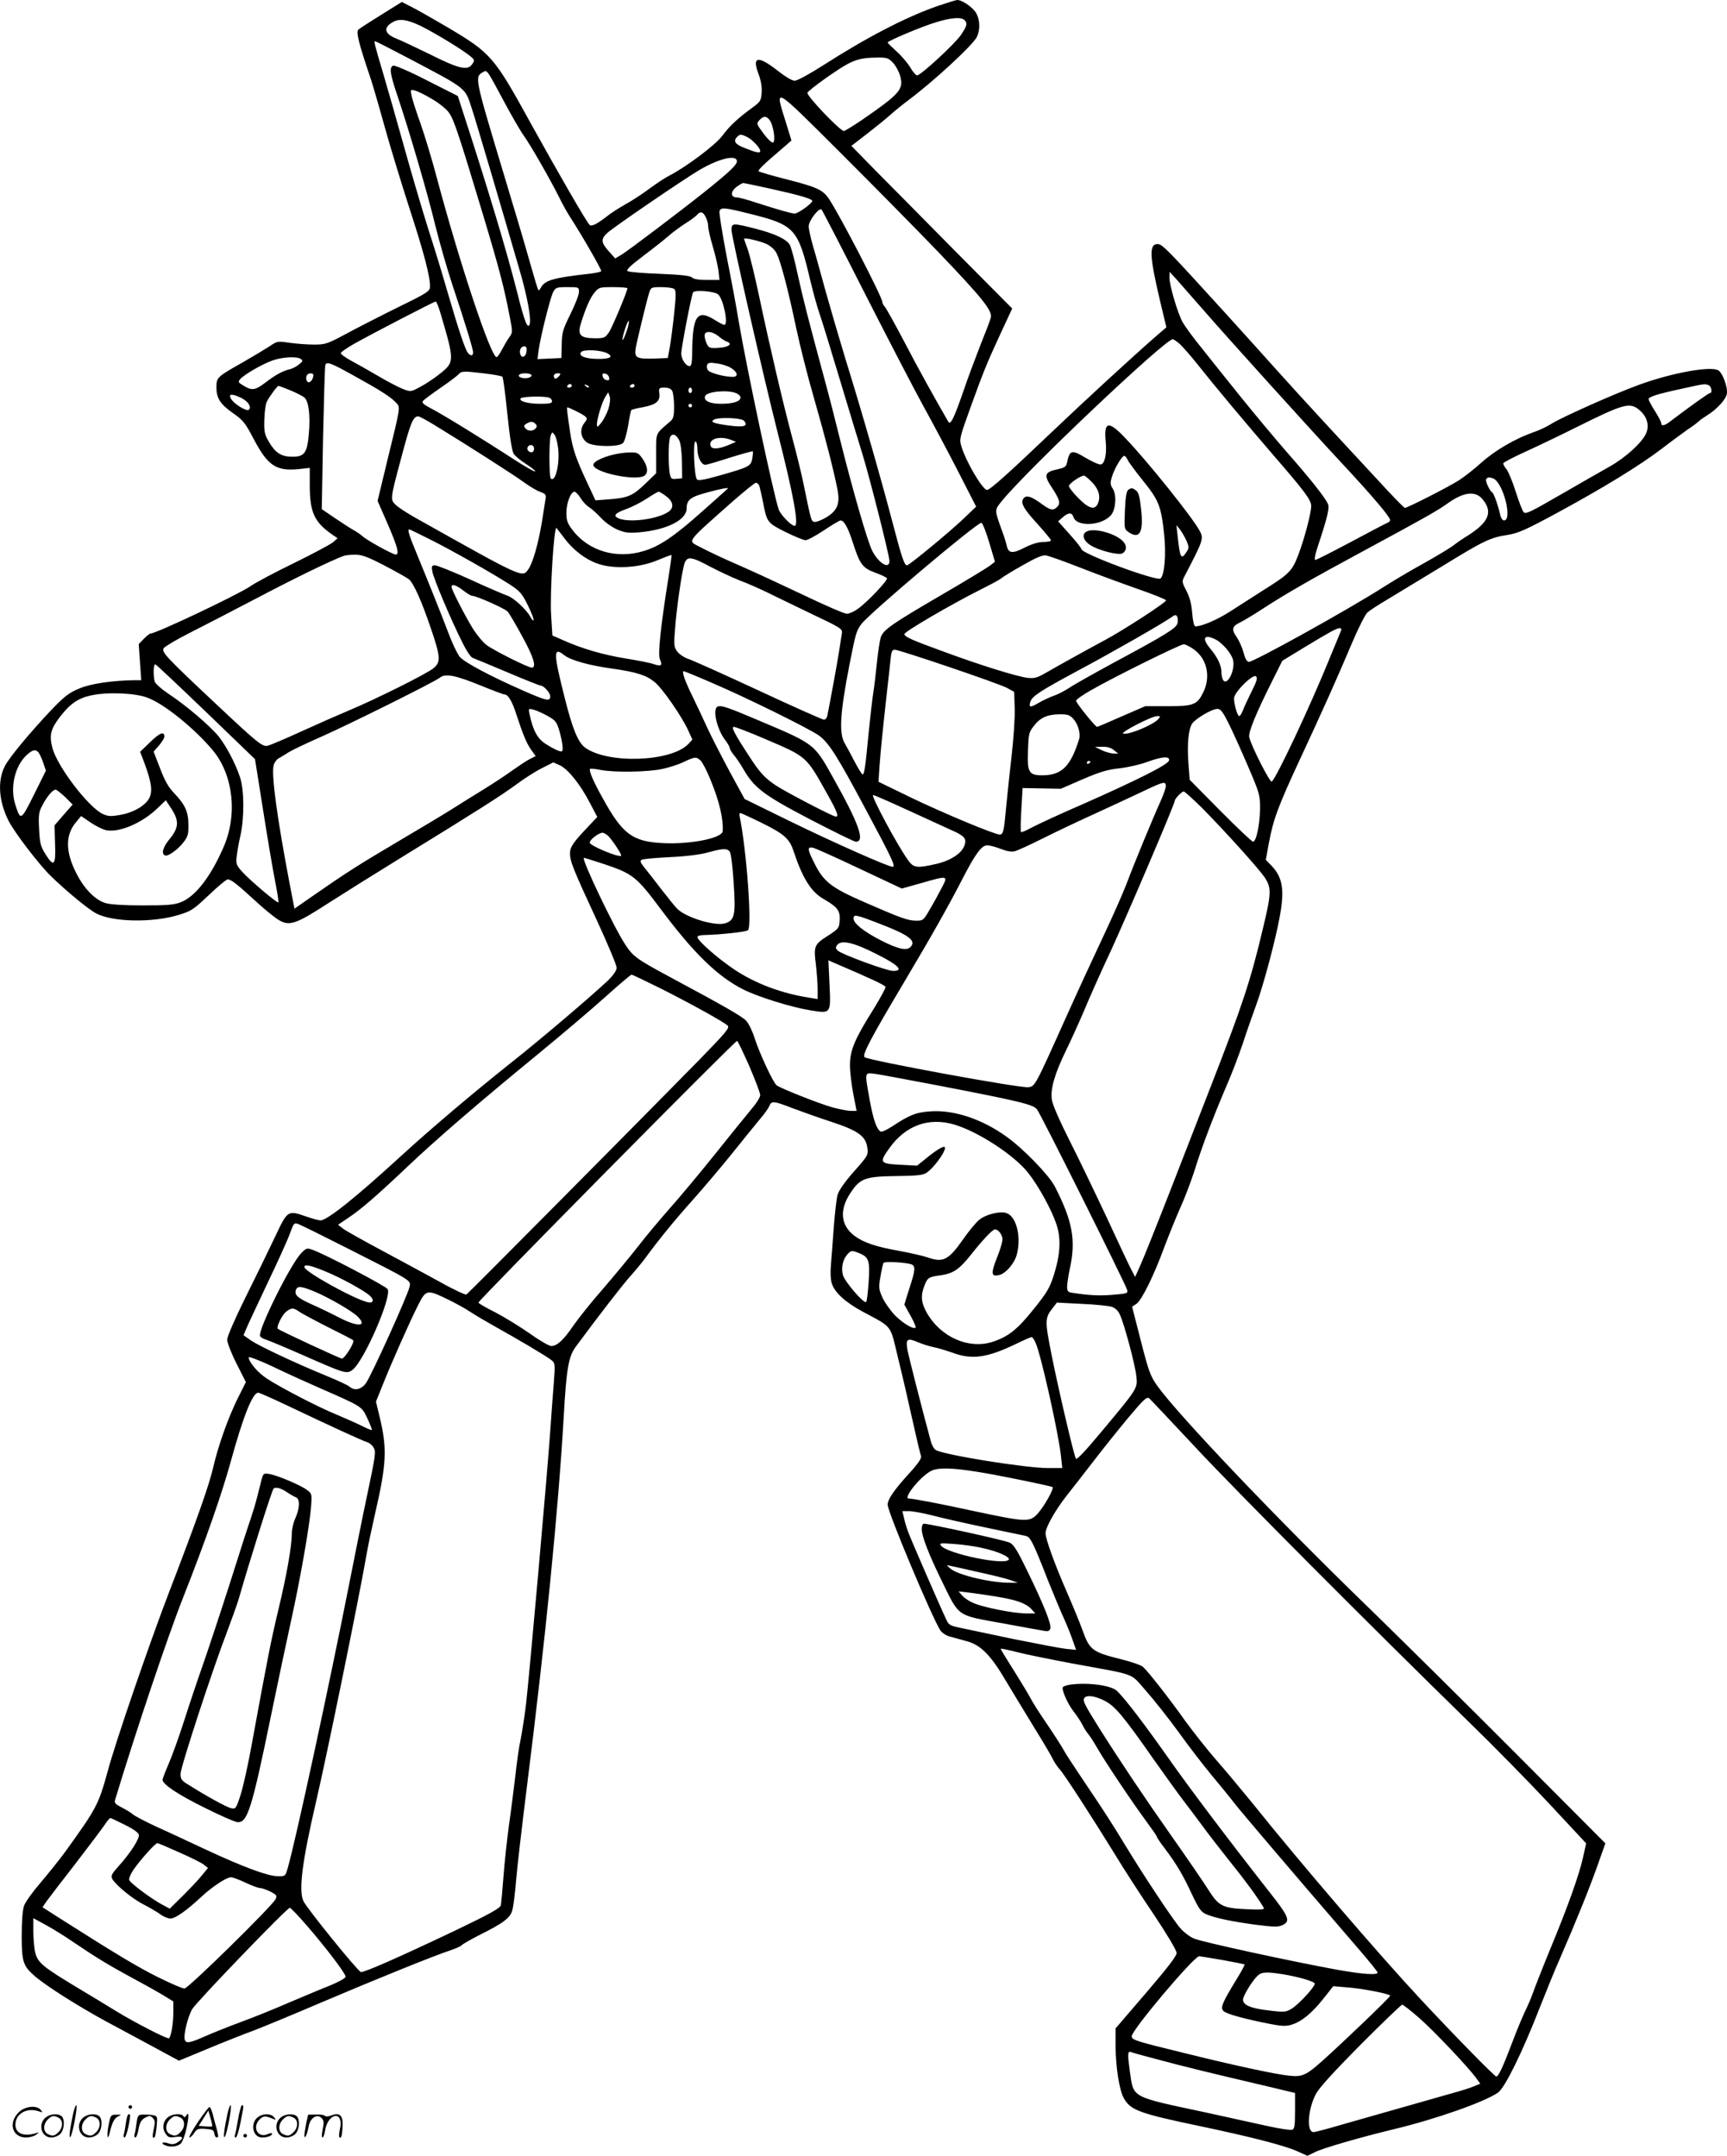 <?xml version="1.0" encoding="UTF-8"?>
<svg xmlns="http://www.w3.org/2000/svg" version="1.0" viewBox="0 0 962.267 1201.2" preserveAspectRatio="xMidYMid meet">
  <g transform="translate(-0.408,1200.99) scale(0.1,-0.1)" fill="#000000" stroke="none">
    <path d="M5227 11976 c-180 -63 -398 -177 -641 -333 -72 -46 -140 -83 -154 -83 -14 0 -50 21 -87 50 -115 91 -152 89 -116 -8 15 -39 21 -75 19 -107 -3 -45 -7 -52 -48 -82 -85 -62 -131 -105 -170 -158 -38 -52 -203 -176 -299 -225 -22 -11 -70 -43 -108 -71 -37 -28 -97 -67 -133 -87 -36 -20 -83 -50 -105 -68 -54 -42 -85 -58 -96 -47 -18 18 -170 281 -330 570 -201 366 -220 388 -460 530 -85 50 -177 102 -205 116 l-51 26 -114 -71 c-63 -39 -120 -76 -128 -83 -14 -13 1 -74 69 -275 10 -30 44 -146 75 -258 31 -112 94 -319 140 -461 82 -252 116 -382 115 -438 -1 -26 -12 -34 -178 -115 -97 -48 -228 -115 -289 -148 -106 -57 -117 -60 -180 -60 -38 0 -99 5 -136 10 -66 10 -69 9 -110 -19 -23 -15 -91 -56 -152 -91 -142 -80 -145 -83 -145 -139 0 -61 22 -94 95 -145 53 -37 66 -53 112 -141 79 -150 125 -181 251 -169 l62 7 0 -95 c0 -154 25 -208 130 -280 l25 -17 -25 -22 c-14 -12 -111 -64 -215 -115 -105 -51 -215 -109 -245 -130 -70 -48 -526 -264 -557 -264 -5 0 -22 -13 -38 -30 l-28 -29 7 -101 7 -100 -38 0 c-125 -2 -242 -19 -306 -46 -59 -24 -82 -42 -159 -122 -116 -123 -233 -263 -257 -311 -42 -81 -34 -196 20 -303 33 -66 171 -246 236 -309 88 -86 214 -189 254 -209 92 -48 311 -52 455 -9 73 22 84 29 171 111 50 48 98 88 106 88 19 0 54 -28 152 -118 44 -41 100 -87 124 -103 66 -43 97 -33 293 94 62 40 244 154 403 252 415 255 550 341 636 404 41 31 105 72 141 90 l65 33 38 -17 c46 -23 112 -105 166 -209 l41 -78 -44 -47 c-90 -94 -108 -120 -108 -156 0 -44 17 -87 151 -376 60 -130 109 -248 109 -261 0 -15 -17 -40 -47 -70 -89 -84 -365 -320 -537 -456 -220 -175 -456 -375 -625 -530 -241 -221 -404 -352 -441 -352 -9 0 -43 9 -75 20 -110 38 -107 39 -181 -117 -36 -76 -110 -228 -165 -338 -59 -120 -99 -212 -99 -230 0 -16 23 -76 52 -133 l52 -103 -46 -92 c-53 -107 -109 -265 -137 -387 -22 -96 -94 -300 -247 -697 -109 -285 -297 -831 -340 -993 -51 -186 -62 -206 -238 -450 -30 -41 -91 -117 -135 -169 -44 -51 -86 -109 -93 -130 -8 -22 -13 -85 -13 -166 0 -147 8 -169 72 -225 60 -53 245 -170 398 -253 77 -41 200 -108 273 -147 l133 -72 157 65 c86 36 202 82 257 102 55 21 224 91 376 156 291 124 638 265 726 293 29 10 55 22 59 27 3 5 47 30 97 56 137 68 175 97 186 141 6 20 15 96 21 167 6 72 33 306 60 520 104 830 174 1529 205 2060 15 271 27 336 67 391 127 172 264 349 305 394 27 30 65 76 84 102 74 101 161 208 264 323 59 66 158 183 220 260 62 77 131 163 154 190 24 28 47 60 52 73 11 29 24 28 127 -12 48 -18 145 -53 216 -76 152 -50 194 -80 203 -146 5 -40 3 -44 -76 -133 -51 -58 -84 -105 -90 -129 -6 -20 -15 -100 -21 -177 -5 -77 -13 -172 -16 -211 -4 -44 -2 -85 5 -106 17 -51 74 -103 171 -156 171 -92 152 -68 198 -259 23 -92 59 -249 81 -349 22 -99 43 -188 47 -197 4 -12 -15 -41 -69 -100 -82 -90 -117 -142 -117 -171 0 -41 247 -629 294 -701 9 -13 33 -29 53 -34 21 -6 64 -17 95 -26 77 -21 134 -79 217 -221 36 -60 105 -174 154 -254 49 -79 97 -160 106 -179 9 -19 27 -46 40 -60 27 -30 179 -265 306 -471 48 -80 146 -231 217 -336 77 -116 128 -201 128 -216 0 -17 -50 -82 -170 -222 l-170 -198 0 -102 c1 -113 20 -237 44 -283 36 -70 84 -88 423 -159 286 -60 472 -108 544 -140 l58 -26 43 21 c44 22 251 82 438 127 234 56 509 153 582 205 38 28 136 227 232 474 37 94 87 217 113 275 85 195 162 385 207 512 l45 127 -497 499 c-273 274 -645 642 -826 818 -501 485 -1054 1066 -1172 1230 -40 56 -49 80 -93 252 l-49 191 24 16 c29 19 98 158 157 320 25 66 65 165 90 221 25 55 59 146 77 202 39 127 103 296 174 462 31 70 73 181 95 246 21 65 56 164 76 219 40 110 105 353 129 484 29 152 17 223 -46 288 l-31 32 17 93 c25 134 51 204 176 473 127 273 200 436 289 646 34 80 72 155 84 166 12 11 63 44 112 73 50 30 187 113 305 185 236 145 267 159 367 175 57 9 101 29 273 122 258 140 461 264 585 359 53 41 118 88 143 106 26 17 54 38 62 46 8 8 29 22 45 32 55 34 105 88 111 121 6 34 -23 115 -47 130 -42 26 -258 -13 -442 -80 -133 -48 -431 -181 -488 -217 -25 -16 -71 -38 -102 -48 -100 -35 -215 -102 -289 -169 -40 -36 -95 -79 -123 -97 -53 -35 -289 -155 -303 -155 -5 0 -76 73 -158 163 -83 89 -213 230 -290 313 -77 83 -198 216 -269 295 -72 80 -199 222 -284 315 -323 355 -351 384 -377 384 -48 0 -45 -67 12 -309 l37 -155 -64 -55 c-138 -121 -403 -365 -577 -531 -238 -227 -342 -320 -358 -320 -25 0 -118 158 -144 245 -11 38 -8 49 48 205 79 218 92 249 169 417 l67 144 -310 312 c-170 172 -371 376 -448 453 l-138 141 88 68 c49 38 107 85 129 105 22 20 69 58 105 85 135 101 350 299 376 347 23 45 18 112 -12 148 -27 31 -73 60 -96 60 -7 0 -57 -16 -111 -34z m151 -78 c18 -18 15 -30 -19 -82 -33 -49 -224 -226 -245 -226 -7 0 -24 20 -38 44 -14 24 -48 64 -76 89 -27 25 -50 47 -50 50 0 9 195 91 270 113 84 26 140 30 158 12z m-3033 -31 c76 -37 233 -132 278 -169 27 -22 27 -24 11 -47 -25 -36 -75 -24 -238 58 -78 38 -160 77 -184 86 -67 27 -74 62 -17 93 35 19 78 13 150 -21z m-62 -183 c326 -172 312 -161 350 -279 25 -75 182 -609 267 -903 42 -143 66 -273 55 -300 -11 -28 -29 18 -69 178 -61 241 -167 591 -310 1030 l-21 65 -172 87 c-99 51 -179 85 -188 82 -23 -9 -18 -45 25 -172 64 -190 167 -541 210 -720 23 -92 65 -239 94 -327 70 -209 116 -359 116 -379 0 -20 -14 -21 -29 -2 -15 18 -52 129 -111 331 -27 94 -76 256 -110 360 -33 105 -92 305 -131 445 -39 140 -93 330 -120 421 -51 171 -52 179 -44 179 3 0 87 -43 188 -96z m2697 -24 c15 -16 33 -49 40 -74 20 -74 -1 -98 -214 -245 -49 -33 -94 -61 -100 -61 -21 0 -209 197 -203 213 6 15 170 133 227 162 48 25 84 33 158 34 59 1 66 -2 92 -29z m-2168 -215 c41 -77 90 -162 110 -190 40 -56 148 -245 198 -345 17 -36 45 -85 61 -110 68 -105 177 -295 173 -301 -2 -4 -30 -10 -62 -14 -200 -22 -251 -36 -273 -76 -6 -11 -13 -19 -15 -16 -3 2 -22 67 -44 143 -21 77 -88 303 -149 504 -165 548 -163 541 -114 569 22 12 20 13 115 -164z m-397 11 c39 -23 80 -57 92 -76 27 -38 56 -127 188 -565 93 -309 119 -410 151 -579 15 -76 14 -80 -4 -105 -11 -15 -29 -46 -41 -69 -12 -23 -25 -42 -30 -42 -32 0 -207 526 -335 1007 -25 94 -65 227 -89 295 -24 67 -47 138 -50 157 -7 32 -6 33 21 26 15 -4 59 -26 97 -49z m2813 -846 c248 -259 306 -331 297 -369 -3 -14 -29 -82 -57 -151 -27 -69 -70 -183 -94 -254 -55 -159 -74 -197 -86 -176 -66 114 -170 300 -245 445 -52 99 -101 187 -109 196 -8 8 -14 21 -14 27 0 27 -238 486 -296 572 -34 52 -67 67 -235 110 -83 21 -154 42 -157 45 -7 6 22 35 129 126 l53 46 -32 104 c-62 199 -74 205 299 -166 182 -182 428 -431 547 -555z m-933 727 c19 -30 31 -112 17 -121 -6 -4 -30 18 -53 49 -40 54 -41 56 -24 75 24 26 41 25 60 -3z m-125 -92 c28 -15 70 -60 70 -76 0 -14 -18 -11 -81 14 -59 22 -72 40 -47 65 15 15 23 15 58 -3z m-60 -134 c0 -20 -41 -59 -186 -175 -132 -105 -416 -320 -455 -344 l-37 -22 -36 40 c-43 48 -45 68 -8 102 30 29 437 307 517 353 109 63 205 85 205 46z m180 -151 c172 -38 240 -58 240 -70 0 -13 -79 -70 -98 -70 -18 0 -94 22 -215 61 -48 16 -96 29 -108 29 -34 0 -36 31 -3 57 16 12 34 23 39 23 6 0 71 -14 145 -30z m-109 -141 c253 -63 270 -82 339 -376 16 -67 39 -148 50 -180 12 -32 63 -200 115 -373 52 -173 109 -360 126 -415 41 -135 149 -561 149 -591 0 -49 -60 -13 -96 57 -27 54 -109 339 -179 619 -25 102 -63 250 -85 330 -93 344 -121 453 -151 590 -17 80 -37 155 -45 167 -21 32 -83 61 -192 89 -126 32 -132 32 -132 -8 0 -36 177 -813 257 -1128 88 -346 120 -520 95 -520 -19 0 -78 61 -89 91 -29 84 -180 795 -223 1049 -11 69 -41 231 -67 361 -25 131 -43 244 -40 253 9 22 27 20 168 -15z m650 -460 c133 -261 275 -534 316 -608 41 -74 125 -231 186 -349 l110 -215 -69 -66 c-77 -74 -304 -261 -316 -261 -15 0 -29 42 -79 232 -64 245 -179 645 -263 914 -35 115 -85 286 -111 379 -26 94 -57 208 -71 254 -13 46 -24 95 -24 110 0 31 58 107 72 93 4 -4 117 -222 249 -483z m-894 440 c7 -13 13 -36 13 -50 0 -14 11 -63 25 -110 14 -46 28 -108 32 -136 l6 -53 -70 0 c-47 0 -74 5 -82 13 -8 10 -57 16 -177 21 -92 3 -173 10 -182 15 -11 6 10 27 89 87 57 43 119 92 139 110 19 17 60 47 90 67 31 19 62 42 69 51 18 21 33 16 48 -15z m339 -149 c25 -13 46 -32 56 -53 23 -48 63 -199 108 -413 22 -104 67 -281 100 -394 63 -219 111 -407 130 -506 16 -81 0 -120 -64 -158 -26 -15 -54 -26 -64 -24 -18 3 -18 4 -61 213 -11 55 -39 168 -61 250 -54 201 -131 533 -186 794 -25 118 -54 237 -65 265 -10 28 -19 53 -19 55 0 9 89 -12 126 -29z m2419 -351 c134 -155 603 -674 794 -879 163 -175 261 -291 261 -308 0 -5 -8 -13 -17 -16 -10 -4 -102 -52 -204 -107 -102 -54 -190 -99 -196 -99 -7 0 -2 28 13 73 56 169 67 217 57 240 -18 38 -98 139 -229 288 -69 79 -187 221 -262 314 -75 94 -172 214 -215 269 -44 54 -90 117 -103 140 -28 50 -74 206 -74 250 l1 31 37 -40 c20 -23 82 -93 137 -156z m-3465 84 c0 -15 -21 -70 -47 -122 -43 -87 -48 -103 -49 -171 l-2 -75 -66 -3 -67 -3 6 48 c10 74 65 294 81 325 14 26 19 28 79 28 64 0 65 0 65 -27z m270 21 c0 -17 -84 -217 -103 -246 -22 -31 -27 -33 -80 -33 -78 1 -95 18 -78 77 27 88 53 149 78 178 24 29 28 30 104 30 43 0 79 -3 79 -6z m259 -3 c12 -8 13 -27 2 -133 -7 -67 -18 -152 -24 -188 l-12 -65 -78 -3 c-95 -3 -110 5 -101 57 8 45 61 265 75 309 10 31 12 32 67 32 31 0 63 -4 71 -9z m246 -31 c30 -25 59 -170 35 -170 -6 0 -27 11 -48 24 -103 66 -129 30 -131 -176 -1 -61 -4 -78 -15 -78 -20 0 -46 39 -46 70 0 32 57 327 66 341 9 15 119 6 139 -11z m-1546 -107 c78 -265 78 -270 -3 -335 -32 -26 -82 -59 -111 -74 -52 -28 -53 -28 -97 -11 -25 10 -86 42 -137 72 -51 30 -120 69 -152 86 -33 18 -58 37 -56 42 2 6 34 28 72 50 90 51 448 237 457 237 4 0 16 -30 27 -67z m1035 -103 c-24 -67 -30 -56 -8 15 10 31 20 52 22 46 2 -6 -4 -34 -14 -61z m513 -23 c15 -13 36 -27 46 -30 36 -13 11 -32 -44 -35 -51 -3 -56 -1 -67 23 -7 14 -12 35 -12 45 0 28 41 26 77 -3z m2571 -44 c17 -16 64 -69 104 -120 91 -115 267 -325 423 -506 170 -196 205 -244 205 -276 0 -40 -38 -184 -72 -273 -34 -90 -51 -107 -197 -198 -56 -36 -139 -89 -184 -118 -72 -46 -156 -82 -192 -82 -8 0 -14 27 -18 73 -4 51 -13 87 -32 124 -25 48 -26 54 -12 80 107 205 109 212 85 256 -38 72 -286 382 -412 514 -95 101 -122 96 -111 -16 7 -69 -5 -125 -27 -129 -10 -2 -47 15 -85 37 -75 46 -89 43 -102 -20 -6 -30 -11 -34 -55 -44 -71 -15 -77 -32 -34 -97 46 -70 53 -92 33 -112 -23 -23 -36 -20 -84 14 -55 41 -85 52 -100 37 -24 -24 -9 -56 69 -141 44 -49 80 -92 80 -97 0 -5 -19 -9 -42 -9 -29 0 -64 -11 -104 -31 -68 -35 -90 -33 -100 8 -3 15 -14 51 -24 78 -46 128 -46 121 -4 173 142 175 910 902 953 902 4 0 21 -12 39 -27z m-3640 -40 c-3 -30 -25 -42 -34 -19 -9 22 2 46 21 46 12 0 15 -8 13 -27z m451 -12 c34 -19 15 -31 -49 -31 -73 0 -115 16 -98 38 14 17 111 12 147 -7z m-1709 -31 c13 -9 12 -13 -9 -30 -13 -11 -35 -23 -50 -27 -40 -9 -81 -31 -137 -74 -58 -44 -76 -47 -123 -18 -30 18 -32 21 -18 37 25 27 124 84 181 104 56 19 133 23 156 8z m295 -93 c140 -77 207 -119 234 -149 27 -28 29 -15 -46 -321 l-55 -228 56 -128 c55 -127 67 -171 45 -171 -16 0 -160 79 -185 102 -12 11 -36 27 -53 36 -16 9 -62 39 -102 66 l-72 49 7 395 c5 217 10 401 13 409 8 19 31 11 158 -60z m2100 44 c39 -23 46 -51 11 -51 -44 0 -124 21 -136 36 -7 7 -9 21 -6 30 5 13 15 15 54 9 26 -3 60 -14 77 -24z m-1370 -32 c50 -6 94 -14 98 -18 5 -5 17 -98 28 -207 13 -129 26 -207 35 -222 8 -13 40 -39 70 -58 31 -20 53 -38 50 -41 -3 -3 -56 27 -118 67 -178 116 -398 251 -460 283 -44 23 -55 33 -47 43 6 7 50 40 98 73 48 33 93 67 100 75 16 19 28 19 146 5z m-955 -8 c0 -21 -13 -41 -26 -41 -14 0 -19 31 -7 43 10 10 33 8 33 -2z m1215 0 c7 -13 -30 -24 -55 -16 -28 9 -15 25 20 25 16 0 31 -4 35 -9z m155 -6 c-7 -8 -16 -15 -21 -15 -5 0 -9 7 -9 15 0 9 9 15 21 15 18 0 19 -2 9 -15z m278 -9 c3 -13 -1 -17 -14 -14 -11 2 -20 11 -22 22 -3 13 1 17 14 14 11 -2 20 -11 22 -22z m-208 -46 c0 -5 -7 -10 -16 -10 -8 0 -12 5 -9 10 3 6 10 10 16 10 5 0 9 -4 9 -10z m95 -8 c-3 -3 -11 0 -18 7 -9 10 -8 11 6 5 10 -3 15 -9 12 -12z m255 8 c0 -5 -7 -10 -16 -10 -8 0 -12 5 -9 10 3 6 10 10 16 10 5 0 9 -4 9 -10z m5984 4 c16 -6 23 -44 8 -44 -7 0 -112 -75 -224 -160 -30 -23 -48 -26 -48 -7 0 7 -16 37 -35 67 -19 30 -35 60 -35 66 0 13 50 29 190 59 121 27 123 27 144 19z m-7902 -29 c34 -14 69 -32 79 -41 23 -21 33 -98 24 -200 -9 -108 -24 -129 -92 -129 -61 0 -94 21 -130 82 -25 43 -28 57 -26 125 1 42 7 87 14 100 14 28 58 88 65 88 2 0 32 -11 66 -25z m2128 -4 c5 -11 10 -49 10 -85 0 -54 -4 -69 -20 -83 -86 -74 -80 -60 -80 -181 l0 -109 -63 -61 c-69 -66 -96 -77 -209 -85 l-66 -5 -50 107 c-58 124 -78 182 -91 271 -16 108 -20 140 -16 140 10 0 82 -36 97 -48 16 -13 16 -16 -4 -42 -26 -35 -17 -84 19 -107 35 -23 175 -25 198 -2 9 8 21 52 29 97 7 45 15 84 18 87 2 3 31 10 64 16 74 14 97 33 92 76 -4 31 -2 33 29 33 22 0 36 -6 43 -19z m110 4 c0 -8 -4 -15 -10 -15 -5 0 -10 7 -10 15 0 8 5 15 10 15 6 0 10 -7 10 -15z m244 -15 c14 -5 26 -16 26 -25 0 -22 -41 -35 -109 -35 -62 0 -98 17 -88 43 9 25 122 36 171 17z m-710 -89 c-9 -26 -27 -61 -40 -77 -21 -26 -23 -27 -24 -8 0 29 29 125 47 153 l16 25 8 -22 c5 -14 2 -40 -7 -71z m-2048 63 c40 -19 61 -51 45 -67 -12 -12 -84 32 -101 63 -14 26 7 27 56 4z m1718 0 c9 -3 16 -12 16 -20 0 -11 -16 -14 -64 -14 -70 0 -121 14 -111 30 7 11 133 14 159 4z m796 -44 c0 -5 -4 -10 -10 -10 -5 0 -10 5 -10 10 0 6 5 10 10 10 6 0 10 -4 10 -10z m5279 -25 c42 -36 56 -83 38 -128 -22 -52 -114 -136 -203 -186 -44 -25 -167 -95 -274 -157 -173 -100 -196 -111 -207 -97 -7 9 -27 61 -44 115 -17 54 -40 109 -50 122 -11 13 -19 28 -19 34 0 5 57 35 128 67 70 32 195 92 277 133 269 134 300 142 354 97z m-6713 -84 c196 -120 444 -279 497 -318 32 -23 73 -48 92 -54 29 -11 33 -16 29 -38 -2 -14 -11 -69 -19 -121 -21 -129 -52 -237 -77 -272 -34 -48 -26 -52 -633 289 -44 25 -92 56 -106 70 -31 29 -31 32 30 259 53 201 67 234 96 234 6 0 47 -22 91 -49z m1724 24 c25 -30 -1 -37 -85 -26 -86 12 -104 19 -84 32 25 16 155 11 169 -6z m-1162 -17 c8 -8 9 -15 1 -25 -15 -17 -44 -17 -58 1 -10 11 -8 17 6 25 24 14 36 14 51 -1z m126 -136 c10 -88 -16 -193 -41 -168 -10 10 -10 215 0 241 8 19 9 19 21 2 8 -9 16 -43 20 -75z m675 44 c8 -17 14 -66 15 -120 l1 -91 -31 -3 c-28 -3 -32 0 -38 29 -8 40 -8 167 0 197 9 31 35 25 53 -12z m288 3 l28 -11 -35 -15 c-57 -25 -99 -28 -106 -9 -15 40 50 60 113 35z m-187 -52 c0 -44 22 -87 44 -87 8 0 69 18 137 40 68 21 125 37 127 35 3 -2 1 -20 -2 -40 -8 -43 -18 -48 -184 -95 -80 -23 -117 -29 -124 -22 -16 16 -24 212 -9 212 6 0 11 -18 11 -43z m-910 3 c0 -11 -6 -20 -14 -20 -18 0 -29 16 -21 30 11 18 35 11 35 -10z m3307 -62 c6 -13 45 -66 87 -118 88 -109 100 -141 117 -301 11 -109 2 -220 -20 -242 -19 -19 -441 138 -441 163 0 5 -29 42 -65 82 l-65 73 26 23 c31 27 51 28 59 1 18 -56 156 -50 209 10 27 30 33 113 11 147 -15 23 -16 33 -5 68 13 44 55 116 69 116 4 0 13 -10 18 -22z m-202 -121 c39 -39 52 -78 39 -116 -16 -46 -49 -39 -110 22 -30 30 -54 61 -54 69 0 13 64 57 84 58 4 0 23 -15 41 -33z m2239 17 c55 -21 110 -234 60 -234 -7 0 -16 12 -20 28 -12 54 -36 122 -45 128 -15 9 -40 64 -34 74 7 11 17 12 39 4z m-4089 -41 c3 -10 12 -49 20 -88 22 -116 24 -118 125 -169 51 -25 101 -46 113 -46 11 0 57 25 102 55 45 30 87 55 92 55 20 0 41 -37 68 -120 40 -125 55 -145 126 -171 33 -12 62 -26 65 -31 7 -10 -106 -130 -160 -169 -21 -16 -50 -29 -63 -29 -14 0 -122 47 -241 104 -120 57 -271 127 -337 156 -115 50 -183 82 -252 118 -57 30 -64 20 197 251 63 55 120 101 126 101 7 0 15 -8 19 -17z m-176 -16 c-2 -2 -65 -58 -139 -124 -158 -141 -239 -196 -328 -223 -152 -47 -309 -1 -399 118 -27 36 -33 52 -33 94 0 54 24 118 45 118 7 0 22 -16 34 -35 11 -19 33 -43 49 -52 15 -10 45 -37 65 -59 21 -23 60 -51 89 -64 45 -19 63 -21 126 -16 153 14 262 69 262 133 0 47 21 64 111 88 75 21 129 31 118 22z m-342 -43 c40 -30 44 -65 10 -87 -61 -40 -211 -60 -272 -37 -38 15 -27 30 40 54 33 12 85 39 115 59 30 20 59 37 64 37 5 0 24 -11 43 -26z m4547 -15 c60 -71 37 -129 -84 -205 -25 -15 -61 -40 -80 -55 -19 -14 -93 -59 -165 -99 -71 -39 -172 -99 -225 -133 -199 -127 -726 -419 -748 -415 -11 2 -21 20 -29 52 -7 27 -24 65 -38 86 -31 44 -26 61 23 84 20 10 75 43 122 74 129 84 279 170 565 324 333 180 410 223 465 263 88 63 154 72 194 24z m-2748 -242 l32 -107 -31 -24 c-18 -13 -138 -86 -267 -161 -283 -165 -325 -195 -339 -238 -5 -18 -15 -81 -21 -142 -6 -60 -15 -135 -20 -165 -5 -30 -16 -127 -25 -215 -20 -212 -26 -246 -36 -239 -5 3 -25 36 -44 72 -19 37 -44 83 -55 102 -32 56 -25 167 28 440 34 171 37 183 65 222 42 58 651 572 670 565 6 -2 26 -52 43 -110z m1100 8 c14 -33 14 -39 -1 -61 -30 -46 -36 -35 -50 96 l-6 54 21 -26 c11 -15 27 -43 36 -63z m-3468 17 c52 -70 125 -124 196 -146 89 -28 228 -19 325 23 41 17 75 30 77 28 1 -1 -6 -54 -16 -117 -46 -288 -61 -436 -49 -464 16 -34 8 -41 -33 -27 -18 7 -89 21 -158 32 -124 20 -245 55 -351 103 l-57 25 -7 113 c-8 120 16 501 30 486 2 -2 21 -27 43 -56z m-749 -7 c122 -61 341 -185 443 -250 60 -39 70 -51 104 -119 20 -42 35 -79 31 -82 -3 -3 -11 5 -17 18 -22 41 -93 107 -129 119 -20 7 -114 47 -209 91 -95 43 -183 78 -194 78 -18 0 -20 -5 -15 -34 6 -38 106 -275 169 -399 21 -43 46 -80 56 -83 9 -3 96 -39 193 -80 96 -41 180 -74 185 -74 18 0 54 -40 54 -60 0 -30 -21 -25 -149 31 -186 82 -329 158 -355 189 -13 16 -41 73 -61 127 -40 106 -107 273 -179 448 -43 104 -53 135 -41 135 3 0 54 -25 114 -55z m-253 -146 c65 -34 127 -69 137 -77 26 -23 70 -120 121 -271 55 -160 57 -190 16 -224 -35 -30 -328 -176 -475 -237 -55 -23 -173 -75 -263 -116 -89 -41 -173 -76 -185 -79 -30 -8 -56 13 -292 235 -276 259 -302 287 -289 308 6 9 69 47 140 83 71 36 242 124 379 196 207 109 412 209 485 236 8 3 36 6 61 6 38 1 68 -10 165 -60z m3872 -10 c86 -34 230 -87 318 -118 89 -31 163 -60 165 -66 4 -10 -238 -167 -341 -222 -77 -41 -254 -139 -325 -180 -52 -30 -66 -34 -105 -30 -59 7 -265 71 -465 145 -181 66 -217 82 -222 98 -4 12 260 166 427 250 52 26 103 53 112 61 9 8 63 41 120 73 77 44 110 58 131 55 16 -3 99 -32 185 -66z m-2054 2 c50 -26 123 -60 161 -75 39 -14 106 -44 150 -65 44 -22 157 -76 252 -122 164 -78 172 -83 168 -108 -2 -14 -9 -57 -15 -96 -9 -61 -53 -300 -66 -362 -2 -13 -11 -23 -19 -23 -8 0 -174 74 -367 164 -194 90 -370 169 -390 175 -21 7 -47 24 -59 39 -19 25 -21 35 -14 121 8 119 40 337 54 374 15 39 39 35 145 -22z m-1379 -131 c21 -16 43 -30 50 -30 24 0 183 -71 198 -88 8 -9 45 -71 81 -138 64 -116 81 -174 53 -174 -21 0 -214 97 -252 126 -19 14 -52 54 -74 88 -43 69 -121 220 -121 236 0 18 27 10 65 -20z m3980 -183 c-7 -28 -66 -64 -360 -222 -110 -60 -219 -121 -242 -137 -24 -16 -62 -36 -85 -44 -23 -8 -62 -26 -86 -40 -47 -28 -57 -27 -47 5 10 32 53 60 265 174 191 102 471 262 520 297 21 15 26 16 33 5 4 -8 5 -25 2 -38z m912 -39 c-3 -7 -32 -78 -65 -158 -108 -266 -298 -670 -322 -685 -10 -6 -111 192 -125 246 -7 27 36 132 135 329 l49 98 123 75 c144 87 178 106 197 107 7 0 11 -6 8 -12z m-698 -52 c39 -21 88 -79 96 -115 12 -56 -33 -146 -56 -110 -5 8 -9 27 -9 42 0 40 -22 85 -64 135 -48 58 -32 81 33 48z m-122 -55 c73 -53 94 -151 52 -238 -34 -70 -54 -78 -199 -78 l-125 0 -131 -57 c-72 -32 -134 -58 -137 -58 -10 0 -117 133 -117 145 0 7 37 33 83 59 125 72 497 256 517 256 9 0 35 -13 57 -29z m-1366 -97 c156 -53 302 -105 324 -117 l40 -22 3 -90 c2 -49 -6 -168 -17 -264 -11 -97 -25 -228 -31 -291 -12 -134 -16 -150 -36 -150 -28 0 -311 118 -492 205 l-183 89 6 90 c6 85 19 212 44 436 6 52 14 121 17 153 4 46 9 57 24 57 10 0 145 -43 301 -96z m-2144 66 c37 -29 136 -57 265 -75 140 -20 193 -37 239 -75 44 -35 150 -189 186 -266 l25 -55 -22 -24 c-94 -100 -445 -113 -574 -22 -41 29 -72 105 -116 281 -63 249 -63 284 -3 236z m-1995 -317 l273 -263 44 -277 c24 -153 54 -332 67 -397 13 -66 22 -122 19 -124 -6 -6 -155 120 -200 169 -34 38 -37 45 -32 88 3 25 12 78 21 116 22 99 21 257 -3 326 -27 79 -74 168 -118 225 -48 59 -181 173 -280 238 -40 27 -74 57 -77 69 -9 35 -7 99 4 95 5 -1 132 -121 282 -265z m2810 166 c191 -81 552 -259 606 -298 55 -41 100 -111 260 -411 148 -276 168 -320 150 -320 -24 0 -331 136 -574 255 l-251 123 -86 158 c-47 88 -102 195 -122 239 -20 44 -56 121 -80 170 -43 87 -64 145 -51 145 3 0 70 -27 148 -61z m-1279 -19 c66 -27 127 -50 134 -50 18 0 42 -40 63 -107 38 -116 58 -164 83 -200 l26 -36 -32 -16 c-18 -9 -60 -37 -94 -61 -34 -25 -108 -74 -165 -109 -57 -35 -137 -85 -178 -111 -41 -26 -176 -107 -300 -180 -220 -130 -286 -172 -480 -307 l-95 -66 -27 139 c-70 368 -103 609 -89 660 4 15 16 32 27 38 10 6 35 20 54 33 19 12 100 51 180 86 167 74 635 307 665 331 30 25 89 13 228 -44z m4295 -33 c-20 -40 -42 -87 -48 -104 -7 -18 -16 -33 -21 -33 -10 0 -29 65 -29 99 0 34 107 139 123 122 9 -9 3 -29 -25 -84z m-6151 -35 c95 -36 262 -172 364 -294 113 -137 138 -359 58 -540 -72 -165 -157 -274 -237 -305 -38 -15 -77 -18 -212 -18 -107 0 -180 5 -208 13 -59 18 -120 81 -164 169 -60 119 -60 211 0 282 l28 34 53 -36 c29 -20 68 -39 87 -43 73 -14 195 38 280 117 l52 50 31 -47 c44 -67 42 -106 -9 -168 -39 -47 -49 -85 -25 -93 17 -5 71 34 101 73 25 32 29 46 28 98 0 72 -18 112 -79 176 -32 33 -53 70 -79 139 l-36 93 30 34 c16 19 30 41 30 49 0 32 -24 23 -78 -29 l-57 -55 24 -63 c39 -106 46 -154 28 -193 -21 -43 -88 -83 -165 -96 -51 -9 -66 -8 -96 6 -81 39 -253 265 -280 368 -18 70 -10 104 41 171 57 74 101 105 174 121 90 20 248 14 316 -13z m2228 -101 c46 -26 51 -33 67 -87 9 -33 17 -72 17 -87 1 -25 -2 -27 -21 -21 -12 3 -43 20 -69 36 -49 30 -74 74 -94 167 -7 33 -7 34 21 27 16 -4 52 -20 79 -35z m3793 -38 c22 -43 70 -150 108 -238 66 -154 69 -163 69 -240 -1 -89 -21 -185 -39 -185 -6 0 -89 78 -183 173 l-170 172 -7 92 c-8 106 0 188 20 220 18 28 111 83 141 83 18 0 30 -15 61 -77z m-863 21 c26 -28 41 -82 32 -112 -47 -152 -97 -202 -205 -202 -75 0 -85 16 -80 138 3 91 5 102 32 136 35 47 75 65 144 66 45 0 57 -4 77 -26z m474 0 c-27 -32 -162 -89 -196 -82 -22 5 159 98 189 98 18 0 19 -2 7 -16z m-248 -174 l24 -19 -25 0 c-14 0 -43 8 -65 18 l-40 19 41 1 c28 1 50 -6 65 -19z m-5992 -13 c6 -8 18 -33 26 -57 l15 -44 -66 -133 c-73 -146 -75 -148 -104 -58 -31 94 -4 215 61 276 34 32 51 36 68 16z m3688 -44 c11 -10 36 -58 56 -108 50 -121 72 -218 68 -286 -2 -39 -176 -74 -330 -67 -173 8 -228 49 -340 253 -51 91 -77 152 -69 161 3 2 29 0 58 -6 77 -15 264 -12 343 5 38 8 92 25 120 39 64 30 70 30 94 9z m2611 0 c-4 -23 -174 -108 -481 -244 -128 -55 -256 -115 -286 -131 -29 -16 -55 -27 -58 -24 -3 3 -2 59 2 125 l7 120 107 -2 106 -2 122 53 c95 41 139 54 205 61 46 5 115 21 153 35 85 31 128 34 123 9z m-438 -7 c0 -3 -4 -8 -10 -11 -5 -3 -10 -1 -10 4 0 6 5 11 10 11 6 0 10 -2 10 -4z m420 -136 c0 -11 -12 -45 -26 -77 -45 -99 -154 -363 -193 -468 -21 -55 -81 -190 -133 -300 -52 -110 -145 -312 -207 -450 -170 -379 -170 -379 -208 -383 -49 -5 -874 146 -911 167 -17 10 35 108 219 417 156 262 252 433 328 581 70 136 105 183 136 183 13 0 47 -9 75 -20 33 -13 61 -18 78 -13 15 3 88 37 162 74 74 37 209 101 300 142 91 42 208 96 260 121 107 51 120 54 120 26z m-6133 -61 l42 -42 -51 -58 -50 -58 3 -103 c5 -121 -7 -133 -55 -55 -26 42 -30 60 -34 137 -4 78 -2 95 18 132 24 48 58 88 74 88 6 0 29 -19 53 -41z m6335 -61 c132 -134 314 -336 349 -387 38 -59 38 -86 -11 -289 -68 -287 -113 -423 -290 -877 -43 -110 -141 -363 -219 -563 -78 -200 -155 -393 -172 -430 l-30 -67 -21 40 c-12 22 -74 155 -139 295 -66 140 -159 334 -208 430 -54 108 -92 194 -96 223 -9 58 16 145 79 274 25 51 70 150 100 220 29 71 97 223 151 338 94 205 355 816 355 833 0 12 39 52 50 52 5 0 51 -42 102 -92z m-1640 -12 c101 -46 208 -95 238 -109 78 -34 92 -49 78 -88 -15 -44 -78 -85 -158 -103 -104 -24 -125 -22 -153 17 -58 77 -213 367 -198 367 6 0 93 -38 193 -84z m-816 -70 c128 -63 157 -89 180 -159 50 -151 98 -228 170 -268 71 -41 89 -62 87 -110 -2 -51 -5 -54 -69 -95 -72 -46 -77 -57 -64 -156 5 -45 10 -108 10 -139 l0 -56 -47 8 c-155 24 -297 78 -413 154 -95 63 -210 164 -210 184 0 6 17 11 38 11 88 2 232 17 244 27 23 20 -8 449 -47 636 -2 9 0 17 4 17 3 0 56 -24 117 -54z m-849 -78 c28 -32 73 -101 68 -106 -12 -12 -175 56 -175 73 0 16 49 54 71 55 8 0 25 -10 36 -22z m1398 -179 l234 -110 107 30 c150 43 151 43 118 -21 -15 -29 -44 -83 -66 -120 -37 -65 -40 -68 -77 -68 -48 0 -84 13 -288 102 -186 81 -230 114 -282 220 -39 77 -40 92 -5 84 14 -4 131 -56 259 -117z m-725 96 c7 -9 16 -77 22 -173 12 -178 6 -209 -45 -226 -52 -19 -212 28 -266 77 -13 12 -54 63 -92 112 -38 50 -81 105 -96 123 -20 25 -24 35 -14 41 7 5 78 11 157 15 88 4 170 14 212 26 84 23 106 24 122 5z m-699 -70 c158 -53 180 -70 312 -247 185 -248 320 -380 464 -452 85 -42 268 -99 375 -116 113 -18 112 -19 104 147 l-6 132 32 -14 c203 -87 283 -124 286 -134 2 -6 -27 -59 -63 -118 -109 -173 -135 -235 -135 -318 0 -38 9 -112 19 -162 l18 -93 -31 0 c-17 0 -63 9 -101 19 -79 22 -292 107 -314 124 -20 17 -95 178 -122 262 -12 39 -33 82 -47 97 -23 25 -121 81 -436 250 -174 94 -195 109 -238 175 -64 97 -248 483 -230 483 4 0 55 -16 113 -35z m1542 -335 c158 -61 198 -93 164 -127 -22 -22 -70 -11 -166 38 -95 49 -151 94 -151 121 0 25 11 23 153 -32z m-23 -167 c120 -60 152 -93 91 -93 -36 0 -289 93 -310 114 -12 13 -12 17 -1 32 24 28 93 12 220 -53z m-1202 -192 c174 -88 349 -185 371 -206 12 -12 -11 -39 -160 -192 -283 -289 -1285 -1299 -1296 -1306 -5 -3 -73 28 -149 71 -77 42 -224 122 -327 177 -103 55 -199 109 -213 120 l-26 21 55 37 c71 47 157 121 332 287 164 155 386 347 725 625 134 110 305 255 379 322 75 67 139 122 144 122 4 1 78 -35 165 -78z m491 -431 c33 -77 61 -150 61 -162 0 -12 -22 -47 -48 -77 -26 -31 -118 -144 -203 -251 -86 -107 -200 -244 -253 -303 -53 -60 -132 -154 -175 -210 -44 -56 -132 -163 -196 -237 -65 -74 -139 -167 -166 -206 -54 -80 -91 -114 -123 -114 -12 0 -66 31 -119 69 -54 38 -140 91 -192 118 -52 26 -95 51 -95 55 0 13 1428 1458 1441 1458 4 0 34 -63 68 -140z m1040 -106 c468 -90 541 -108 563 -135 20 -24 490 -966 502 -1005 6 -20 2 -22 -74 -28 -73 -7 -139 -4 -227 10 -29 4 -33 8 -33 37 1 18 7 61 15 97 35 159 16 266 -84 460 -33 63 -174 209 -268 276 -134 97 -288 149 -418 142 -85 -5 -121 -19 -221 -85 -29 -19 -58 -32 -63 -28 -23 14 -41 67 -61 176 -29 161 -30 153 33 145 28 -4 180 -32 336 -62z m102 -220 c133 -39 335 -171 412 -269 59 -75 130 -205 157 -285 27 -80 23 -167 -14 -285 -22 -69 -37 -96 -112 -189 -91 -114 -141 -153 -227 -182 -133 -44 -290 24 -368 160 -33 58 -36 98 -13 155 17 43 23 46 95 56 65 10 100 34 161 111 67 85 123 144 136 144 19 0 42 -31 42 -56 0 -14 -14 -61 -32 -105 -34 -86 -31 -105 15 -93 35 8 83 64 96 111 27 97 0 213 -55 233 -35 14 -118 -6 -155 -38 -17 -14 -56 -61 -86 -104 -84 -120 -113 -135 -201 -104 -23 8 -93 24 -157 36 -131 23 -201 47 -251 85 -76 58 -84 144 -21 238 53 81 82 92 255 94 112 1 149 5 168 18 48 31 125 145 98 145 -12 0 -52 -25 -99 -64 l-51 -41 -94 5 c-114 6 -118 12 -60 93 90 126 219 173 361 131z m-3362 -699 c343 -174 335 -169 327 -205 -8 -44 -215 -500 -243 -537 -26 -36 -64 -44 -92 -19 -9 8 -65 34 -126 59 -171 70 -373 165 -421 197 l-43 30 16 38 c8 20 62 134 118 253 57 119 113 243 125 277 21 58 23 60 48 51 14 -5 145 -70 291 -144z m2836 -19 c51 -22 57 -42 49 -162 -4 -57 -10 -107 -14 -109 -14 -9 -119 114 -129 150 -11 40 -1 88 25 116 20 23 25 23 69 5z m288 -61 c23 -10 22 -31 -12 -134 l-28 -90 34 -61 c19 -34 32 -65 29 -67 -11 -12 -67 21 -112 65 -26 26 -58 71 -72 100 -22 50 -23 57 -12 119 6 37 14 71 17 76 6 10 125 3 156 -8z m-2586 -194 c45 -22 104 -54 131 -73 28 -18 87 -53 132 -78 119 -66 292 -168 316 -188 21 -16 22 -21 14 -127 -5 -60 -14 -182 -20 -270 -16 -234 -118 -1379 -135 -1522 -8 -67 -22 -155 -30 -195 -9 -40 -22 -134 -30 -208 -9 -74 -24 -196 -35 -270 -10 -74 -24 -200 -30 -280 -6 -80 -13 -154 -15 -166 -4 -16 -61 -48 -257 -142 -303 -144 -506 -234 -523 -230 -17 4 -300 353 -320 395 -28 58 -7 222 70 553 59 252 239 1133 281 1375 8 50 31 155 49 235 63 274 67 358 25 533 l-21 87 37 92 c48 121 152 356 198 446 44 87 49 88 163 33z m3700 -42 c21 -7 37 -21 47 -44 24 -50 86 -282 92 -345 7 -66 8 -65 -196 -309 -86 -103 -136 -157 -141 -149 -12 22 -97 386 -135 576 -39 197 -39 208 9 268 l20 26 136 -7 c75 -3 150 -11 168 -16z m-421 -205 c31 -73 128 -510 140 -629 l7 -65 -79 0 c-124 0 -572 72 -625 100 -10 6 -23 27 -28 48 -48 176 -123 471 -130 507 -12 64 -2 72 56 47 26 -11 66 -24 88 -28 22 -4 68 -18 103 -30 111 -42 195 -31 362 50 41 20 78 36 83 36 4 0 15 -16 23 -36z m-3991 -248 c242 -106 233 -101 266 -169 16 -34 27 -63 25 -65 -2 -2 -26 8 -54 22 -27 14 -89 41 -138 62 -102 41 -314 151 -392 202 -51 33 -102 93 -102 119 0 6 58 -16 133 -51 72 -35 191 -89 262 -120z m-175 -100 c231 -110 412 -193 438 -201 12 -3 29 -16 36 -28 16 -25 15 -35 -37 -282 -20 -93 -65 -318 -101 -500 -108 -548 -297 -1422 -339 -1565 -13 -45 -13 -45 -58 -44 -55 1 -194 53 -404 151 -88 41 -209 98 -270 125 -60 28 -119 59 -130 68 -11 10 -39 27 -63 39 -36 19 -42 25 -36 44 115 380 294 913 381 1132 122 309 214 573 264 755 69 251 121 380 152 380 6 0 81 -33 167 -74z m5051 -226 c223 -240 979 -999 1529 -1536 135 -131 337 -337 449 -457 l203 -218 -17 -77 c-23 -102 -84 -273 -183 -512 -44 -107 -87 -217 -96 -243 -9 -26 -28 -71 -42 -99 -14 -29 -48 -109 -74 -179 -53 -139 -76 -189 -89 -189 -9 0 -228 223 -421 430 -232 249 -671 760 -935 1090 -61 75 -152 184 -202 241 -50 57 -128 156 -174 219 -91 128 -207 276 -236 302 -11 10 -66 29 -123 43 -160 40 -175 51 -215 164 -15 41 -52 131 -82 200 -71 162 -123 305 -123 338 0 33 54 129 122 215 29 37 96 122 148 190 52 68 139 176 193 241 86 102 101 116 115 105 8 -7 122 -128 253 -268z m-1026 -175 c126 -25 231 -48 234 -51 9 -9 -47 -108 -83 -148 -45 -48 -62 -48 -349 13 -202 44 -345 71 -369 71 -35 0 65 124 124 154 50 26 175 15 443 -39z m-435 -209 c52 -14 185 -44 295 -67 110 -23 211 -44 224 -47 26 -5 41 -34 126 -252 30 -74 68 -166 86 -205 17 -38 40 -94 50 -124 l19 -54 -59 6 c-33 4 -164 29 -293 55 -128 27 -261 55 -294 62 -51 10 -64 17 -74 39 -37 77 -204 462 -216 496 -8 22 -19 57 -23 78 l-9 37 37 0 c20 0 79 -11 131 -24z m785 -826 c361 -66 313 -48 406 -153 45 -51 127 -155 183 -232 55 -77 137 -183 181 -236 44 -53 101 -122 126 -155 39 -50 305 -363 697 -818 56 -65 102 -122 102 -127 0 -15 -81 -10 -221 15 -244 44 -762 156 -803 175 -23 10 -56 35 -75 57 -39 44 -203 291 -305 459 -84 138 -117 189 -237 367 -53 79 -103 155 -110 170 -8 15 -48 78 -90 140 -43 62 -85 129 -94 148 -10 19 -51 87 -91 151 -41 64 -74 119 -74 122 0 3 42 -6 93 -19 50 -13 191 -41 312 -64z m-5285 -898 c46 -22 76 -44 78 -55 4 -22 -47 -102 -112 -174 -39 -43 -45 -55 -37 -71 19 -35 114 -113 176 -144 33 -17 74 -41 92 -54 17 -13 43 -24 57 -24 27 0 92 46 172 121 60 56 140 109 165 109 9 0 46 -13 81 -30 34 -16 71 -30 81 -30 10 0 36 -9 58 -20 36 -19 38 -23 28 -43 -23 -42 -486 -497 -507 -497 -12 0 -78 29 -149 64 -114 57 -229 126 -550 330 l-92 59 21 31 c12 17 85 112 162 211 76 99 150 197 164 218 13 20 27 37 31 37 3 0 40 -17 81 -38z m302 -153 c62 -27 124 -58 137 -68 l24 -19 -31 -38 c-17 -22 -65 -73 -106 -114 l-76 -75 -43 23 c-58 31 -177 119 -183 137 -3 8 8 33 24 57 38 55 121 148 133 148 5 0 59 -23 121 -51z m709 -405 c103 -118 219 -270 219 -288 0 -8 -37 -28 -82 -47 -46 -18 -150 -62 -233 -97 -82 -36 -204 -85 -270 -109 -65 -24 -155 -60 -198 -79 -86 -38 -105 -41 -113 -20 -9 24 16 128 41 171 22 39 529 565 544 565 5 0 46 -43 92 -96z m-1303 -92 c135 -91 195 -128 335 -204 73 -39 153 -84 180 -101 l47 -29 0 -62 c0 -58 -12 -132 -24 -143 -7 -7 -187 85 -298 153 -51 32 -138 84 -193 117 -218 131 -241 150 -256 213 -4 22 -9 72 -9 112 l0 74 68 -37 c37 -20 105 -62 150 -93z m6407 -103 c66 -12 122 -23 124 -25 2 -2 -19 -41 -47 -86 -78 -128 -89 -155 -71 -173 15 -16 112 -43 253 -71 70 -14 94 -15 125 -6 57 17 113 63 177 143 l57 72 71 -6 c89 -6 246 -37 246 -47 0 -9 -270 -267 -380 -365 -88 -78 -110 -88 -179 -81 -71 6 -313 58 -602 130 -258 63 -279 70 -279 90 0 35 347 446 376 446 5 0 63 -10 129 -21z m335 -79 c91 -15 180 -41 180 -53 0 -18 -89 -115 -127 -138 -34 -21 -40 -22 -130 -11 -99 11 -143 30 -143 60 0 20 48 100 79 131 24 24 48 25 141 11z m763 -245 c84 -74 274 -275 317 -335 l22 -30 -36 -15 c-20 -9 -75 -26 -123 -39 -96 -27 -409 -116 -622 -177 -74 -22 -140 -39 -148 -39 -40 0 -32 127 13 212 20 37 97 121 250 276 122 122 226 222 231 222 6 0 49 -34 96 -75z m-1444 -234 c130 -35 260 -67 639 -156 l112 -27 0 -99 c0 -83 -3 -101 -16 -106 -10 -3 -71 6 -138 21 -67 15 -222 49 -346 76 -417 89 -399 79 -420 225 -14 102 -13 118 6 111 9 -4 83 -24 163 -45z M3410 9474 c-58 -16 -100 -38 -100 -54 0 -44 251 -95 288 -58 19 19 14 50 -13 91 -24 34 -29 37 -73 36 -26 0 -72 -7 -102 -15z M6291 9281 c-10 -7 -16 -39 -19 -114 -4 -100 -4 -105 19 -121 63 -44 86 -3 71 128 -7 67 -14 93 -28 103 -21 15 -24 16 -43 4z M6062 9050 c-32 -14 -25 -49 15 -76 46 -31 160 -60 182 -47 23 15 25 41 4 65 -38 43 -155 77 -201 58z M4003 8073 c-31 -11 -5 -126 42 -187 14 -18 25 -38 25 -44 0 -6 10 -23 23 -39 13 -15 36 -49 51 -75 62 -108 113 -147 371 -282 133 -69 248 -126 258 -126 53 0 17 101 -131 364 -101 181 -101 181 -404 309 -179 76 -214 88 -235 80z m258 -178 c243 -104 232 -95 353 -310 55 -98 65 -125 47 -125 -16 0 -275 135 -333 173 -64 43 -90 71 -152 167 -81 124 -99 160 -83 160 8 0 84 -29 168 -65z M1682 5027 c-61 -64 -241 -428 -229 -461 3 -7 17 -16 32 -20 14 -4 105 -42 203 -85 238 -105 247 -108 280 -84 64 48 221 409 196 450 -10 17 -355 198 -421 220 -28 10 -33 9 -61 -20z m137 -102 c83 -34 209 -103 244 -133 28 -24 22 -45 -10 -38 -77 18 -353 171 -353 196 0 17 32 11 119 -25z m-59 -113 c82 -35 207 -108 237 -138 57 -57 -1 -59 -106 -4 -42 22 -111 55 -154 74 -77 35 -95 52 -83 81 8 21 32 18 106 -13z m-85 -113 c17 -11 88 -49 159 -85 71 -35 133 -67 138 -72 10 -10 -47 -102 -63 -102 -10 0 -344 155 -357 166 -10 8 23 76 45 94 32 25 41 25 78 -1z M1461 3764 c-5 -22 -17 -66 -25 -99 -8 -33 -25 -87 -36 -120 -12 -33 -64 -195 -116 -360 -53 -165 -120 -367 -149 -450 -29 -82 -76 -222 -104 -310 -28 -88 -67 -196 -86 -240 -19 -44 -35 -85 -35 -92 0 -25 85 -82 235 -156 86 -43 168 -79 182 -80 56 -4 80 72 188 598 36 176 86 410 110 520 51 231 103 526 112 636 6 73 5 76 -21 96 -33 26 -166 83 -212 90 -31 5 -33 3 -43 -33z m140 -67 c19 -13 42 -26 52 -30 23 -9 22 -60 -3 -116 -11 -24 -20 -62 -20 -85 0 -72 -29 -235 -75 -426 -41 -172 -58 -257 -151 -765 -19 -104 -46 -225 -60 -268 -25 -76 -27 -78 -53 -72 -25 6 -133 65 -233 128 -42 25 -48 33 -48 63 0 37 179 584 260 794 26 69 55 150 64 180 63 220 180 590 193 613 8 14 40 7 74 -16z M5140 3490 c0 -40 38 -139 115 -296 95 -194 79 -183 330 -228 116 -21 222 -41 237 -43 20 -4 30 -1 34 12 9 21 -35 131 -128 322 -53 110 -75 146 -97 157 -24 13 -448 106 -480 106 -6 0 -11 -13 -11 -30z m340 -106 c84 -18 154 -50 145 -64 -21 -34 -339 32 -377 77 -12 15 -5 16 72 10 47 -3 119 -13 160 -23z m-23 -134 c78 -17 159 -37 180 -45 l38 -14 -37 0 c-107 -2 -297 42 -340 80 -21 18 -21 20 -3 15 11 -2 84 -18 162 -36z m98 -136 c111 -18 165 -37 195 -69 l23 -25 -51 0 c-68 0 -241 34 -294 58 -24 10 -52 29 -63 42 l-20 23 60 -7 c33 -4 101 -14 150 -22z M5965 2623 c-16 -3 -34 -8 -38 -13 -11 -10 26 -96 62 -140 15 -19 36 -51 46 -70 9 -19 25 -44 35 -55 9 -11 29 -42 45 -70 41 -73 197 -306 271 -406 35 -48 64 -89 64 -93 0 -4 19 -33 43 -64 65 -86 102 -148 152 -256 40 -84 51 -99 80 -112 52 -22 146 -41 279 -59 96 -12 123 -13 145 -2 48 23 39 45 -82 198 -215 274 -435 565 -557 739 -129 183 -240 329 -283 369 -34 31 -163 48 -262 34z m191 -88 c60 -30 104 -82 274 -325 68 -96 144 -202 169 -234 25 -32 71 -94 103 -137 31 -43 101 -133 155 -201 85 -105 155 -201 188 -257 7 -11 -9 -13 -96 -9 -131 6 -154 17 -210 105 -23 37 -115 172 -204 298 -152 216 -286 416 -401 598 -83 132 -96 157 -90 172 8 22 56 18 112 -10z M411 230 c-18 -85 -24 -135 -15 -127 12 11 43 177 33 177 -4 0 -12 -22 -18 -50z M720 270 c0 -5 5 -10 10 -10 6 0 10 5 10 10 0 6 -4 10 -10 10 -5 0 -10 -4 -10 -10z M1271 230 c-18 -85 -24 -135 -15 -127 12 11 43 177 33 177 -4 0 -12 -22 -18 -50z M1331 203 c-7 -42 -15 -82 -18 -90 -3 -7 -1 -13 5 -13 5 0 17 37 26 83 19 95 19 97 8 97 -4 0 -14 -34 -21 -77z M111 243 c-63 -59 -40 -143 38 -143 20 0 46 7 57 16 18 14 18 15 -6 7 -64 -19 -110 0 -110 48 0 61 63 98 130 75 22 -8 23 -7 11 8 -22 27 -85 21 -120 -11z M1106 185 c-31 -47 -52 -85 -46 -85 5 0 17 11 26 25 15 23 23 26 63 23 39 -3 46 -6 49 -25 2 -13 8 -23 13 -23 11 0 11 6 0 50 -6 19 -15 54 -21 78 -6 23 -14 42 -19 42 -4 0 -33 -38 -65 -85z m80 -22 c-2 -3 -20 -3 -40 -1 l-35 3 27 42 27 43 12 -42 c7 -23 11 -43 9 -45z M263 215 c-50 -35 -31 -115 27 -115 17 0 39 9 50 20 22 22 27 79 8 98 -16 16 -59 15 -85 -3z m68 -5 c25 -14 25 -54 -1 -80 -23 -23 -33 -24 -61 -10 -25 14 -25 54 1 80 23 23 33 24 61 10z M473 215 c-50 -35 -31 -115 27 -115 17 0 39 9 50 20 22 22 27 79 8 98 -16 16 -59 15 -85 -3z m68 -5 c25 -14 25 -54 -1 -80 -23 -23 -33 -24 -61 -10 -25 14 -25 54 1 80 23 23 33 24 61 10z M610 173 c-12 -56 -8 -100 5 -48 13 57 26 83 48 93 20 9 19 10 -10 9 -31 0 -33 -2 -43 -54z M706 183 c-4 -27 -9 -56 -12 -65 -3 -10 -1 -18 4 -18 5 0 14 26 21 57 13 68 13 73 2 73 -5 0 -12 -21 -15 -47z M765 181 c-3 -25 -8 -54 -11 -63 -3 -10 -1 -18 4 -18 6 0 14 21 18 47 7 36 15 51 36 63 25 13 29 13 43 -1 13 -13 14 -24 6 -60 -9 -41 -8 -59 5 -47 3 3 8 31 11 61 5 53 4 56 -18 61 -13 3 -38 4 -56 4 -29 -1 -32 -4 -38 -47z M943 215 c-30 -21 -38 -62 -17 -92 14 -22 21 -25 55 -20 45 6 50 -5 14 -29 -20 -13 -31 -14 -55 -6 -30 11 -44 -1 -14 -12 30 -12 71 -6 87 12 9 10 23 49 31 87 14 68 13 93 -3 66 -6 -9 -11 -10 -15 -2 -10 16 -58 14 -83 -4z m68 -5 c25 -14 25 -54 -1 -80 -23 -23 -33 -24 -61 -10 -25 14 -25 54 1 80 23 23 33 24 61 10z M1443 215 c-47 -33 -32 -115 21 -115 31 0 56 10 56 21 0 5 -11 4 -24 -2 -55 -25 -89 38 -45 82 20 20 31 21 74 3 18 -7 18 -6 6 9 -17 21 -59 22 -88 2z M1573 215 c-50 -35 -31 -115 27 -115 17 0 39 9 50 20 22 22 27 79 8 98 -16 16 -59 15 -85 -3z m68 -5 c25 -14 25 -54 -1 -80 -23 -23 -33 -24 -61 -10 -25 14 -25 54 1 80 23 23 33 24 61 10z M1710 178 c-5 -27 -10 -57 -10 -66 1 -27 16 5 24 51 9 47 47 71 72 45 13 -13 14 -24 6 -62 -5 -25 -6 -46 -1 -46 5 0 12 19 15 42 7 43 33 78 59 78 23 0 33 -29 23 -73 -5 -22 -6 -42 -3 -45 10 -11 15 6 18 58 3 64 -15 81 -63 63 -18 -7 -32 -7 -36 -2 -3 5 -25 8 -49 7 l-44 -1 -11 -49z M1360 110 c0 -5 5 -10 10 -10 6 0 10 5 10 10 0 6 -4 10 -10 10 -5 0 -10 -4 -10 -10z"></path>
  </g>
</svg>
